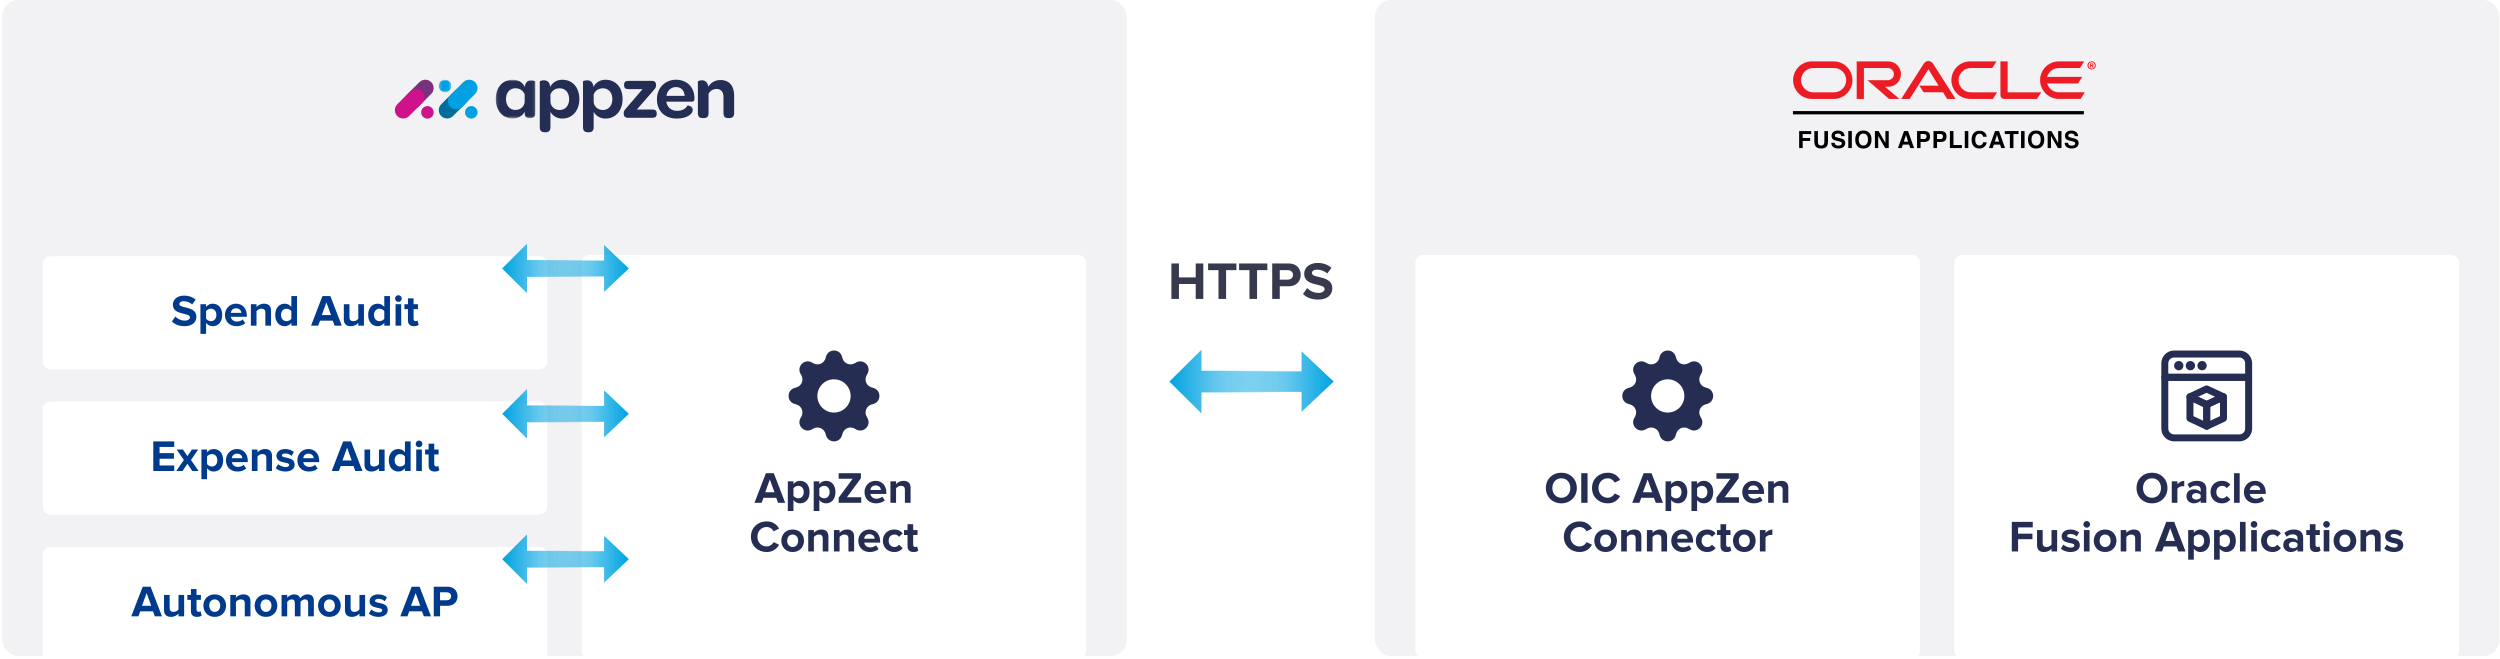 <svg width="873" height="230" viewBox="0 0 873 230" fill="none" xmlns="http://www.w3.org/2000/svg">
<g clip-path="url(#clip0_306_21015)">
<rect x="0.801" width="392.647" height="229.103" rx="5.639" fill="#F2F2F4"/>
<path fill-rule="evenodd" clip-rule="evenodd" d="M162.711 35.999L159.87 38.84L158.189 40.524C158.178 40.536 158.166 40.548 158.154 40.556C157.013 41.661 155.194 41.649 154.069 40.524C153.498 39.958 153.217 39.209 153.217 38.464C153.217 37.719 153.498 36.97 154.069 36.403L155.749 34.723L158.594 31.878C159.731 30.741 161.573 30.741 162.711 31.878C163.852 33.015 163.852 34.862 162.711 35.999" fill="#006D9B"/>
<path fill-rule="evenodd" clip-rule="evenodd" d="M198.745 34.611C198.745 32.338 197.397 30.831 195.467 30.831C193.882 30.831 192.772 31.65 192.217 32.946V35.377C192.217 37.174 193.67 38.416 195.414 38.416C197.423 38.416 198.745 36.884 198.745 34.611M202.313 34.584C202.313 38.602 199.882 41.404 196.34 41.404C194.358 41.404 192.904 40.346 192.217 39.051V44.39C192.217 45.738 191.53 46.187 190.578 46.187H190.182C189.177 46.187 188.49 45.764 188.49 44.39V28.46C188.49 28.328 189.151 28.037 189.917 28.037C190.763 28.037 191.741 28.399 192.058 29.801C192.085 29.906 192.111 30.17 192.137 30.381C192.904 28.822 194.411 27.845 196.366 27.845C199.855 27.845 202.313 30.461 202.313 34.584" fill="#242E54"/>
<mask id="mask0_306_21015" style="mask-type:alpha" maskUnits="userSpaceOnUse" x="173" y="27" width="14" height="15">
<path fill-rule="evenodd" clip-rule="evenodd" d="M173.118 27.831H186.941V41.39H173.118V27.831Z" fill="white"/>
</mask>
<g mask="url(#mask0_306_21015)">
<path fill-rule="evenodd" clip-rule="evenodd" d="M180.017 38.403C181.761 38.403 183.215 37.161 183.215 35.363V32.932C182.66 31.636 181.55 30.817 179.964 30.817C178.034 30.817 176.686 32.324 176.686 34.597C176.686 36.87 178.008 38.403 180.017 38.403M179.065 27.83C181.021 27.83 182.528 28.808 183.294 30.368C183.321 30.156 183.347 29.892 183.373 29.787C183.69 28.385 184.668 28.023 185.514 28.023C186.28 28.023 186.941 28.314 186.941 28.447V39.451C186.941 40.825 186.254 41.248 185.25 41.248H184.853C183.902 41.248 183.214 40.798 183.214 39.451V39.037C182.528 40.332 181.073 41.389 179.092 41.389C175.55 41.389 173.118 38.588 173.118 34.57C173.118 30.447 175.576 27.83 179.065 27.83" fill="#242E54"/>
</g>
<path fill-rule="evenodd" clip-rule="evenodd" d="M213.837 34.611C213.837 32.338 212.489 30.831 210.56 30.831C208.974 30.831 207.864 31.65 207.309 32.946V35.377C207.309 37.174 208.763 38.416 210.507 38.416C212.515 38.416 213.837 36.884 213.837 34.611M217.405 34.584C217.405 38.602 214.974 41.404 211.432 41.404C209.45 41.404 207.995 40.346 207.309 39.051V44.39C207.309 45.738 206.621 46.187 205.67 46.187H205.274C204.269 46.187 203.582 45.764 203.582 44.39V28.46C203.582 28.328 204.243 28.037 205.009 28.037C205.855 28.037 206.833 28.399 207.15 29.801C207.176 29.906 207.203 30.17 207.229 30.381C207.995 28.822 209.502 27.845 211.458 27.845C214.947 27.845 217.405 30.461 217.405 34.584" fill="#242E54"/>
<path fill-rule="evenodd" clip-rule="evenodd" d="M217.808 39.601C217.808 38.755 218.046 38.49 218.627 37.83L224.389 31.117H219.394C218.389 31.117 217.913 30.694 217.913 29.768V29.583C217.913 28.711 218.389 28.235 219.394 28.235H227.667C228.697 28.235 229.094 28.87 229.094 29.531V29.716C229.094 30.509 228.882 30.8 228.3 31.46L222.38 38.253H227.851C228.856 38.253 229.332 38.676 229.332 39.601V39.759C229.332 40.658 228.856 41.134 227.851 41.134H219.235C218.204 41.134 217.808 40.473 217.808 39.812V39.601Z" fill="#242E54"/>
<path fill-rule="evenodd" clip-rule="evenodd" d="M236.058 30.404C234.288 30.404 232.966 31.673 232.728 33.47H239.072C238.966 31.594 237.83 30.404 236.058 30.404M236.085 27.84C239.917 27.84 242.507 30.51 242.507 34.289V34.527C242.481 35.162 242.296 35.505 241.609 35.505H232.675L232.755 35.928C233.151 37.62 234.552 38.703 236.455 38.703C238.384 38.703 239.494 37.858 240.076 36.827C240.102 36.774 241.9 36.932 241.9 38.413C241.9 39.126 241.397 39.866 240.472 40.421C239.521 41.003 238.146 41.4 236.349 41.4C232.147 41.4 229.397 38.783 229.397 34.686C229.397 30.747 232.199 27.84 236.085 27.84" fill="#242E54"/>
<path fill-rule="evenodd" clip-rule="evenodd" d="M256.363 33.257V39.468C256.363 40.817 255.65 41.239 254.698 41.239H254.302C253.324 41.239 252.636 40.843 252.636 39.468V33.839C252.636 32.121 251.764 31.063 250.257 31.063C248.963 31.063 247.958 31.751 247.43 32.755V39.468C247.43 40.817 246.743 41.239 245.791 41.239H245.395C244.39 41.239 243.703 40.843 243.703 39.468V28.46C243.703 28.328 244.364 28.037 245.104 28.037C246.108 28.037 247.112 28.605 247.324 30.27C248.249 28.896 249.597 27.945 251.58 27.945C254.936 27.945 256.363 30.323 256.363 33.257" fill="#242E54"/>
<path fill-rule="evenodd" clip-rule="evenodd" d="M151.446 39.241C151.446 40.45 150.466 41.431 149.256 41.431C148.047 41.431 147.066 40.45 147.066 39.241C147.066 38.031 148.047 37.05 149.256 37.05C150.466 37.05 151.446 38.031 151.446 39.241" fill="#CE128C"/>
<path fill-rule="evenodd" clip-rule="evenodd" d="M166.758 39.225C166.758 40.435 165.777 41.416 164.568 41.416C163.358 41.416 162.378 40.435 162.378 39.225C162.378 38.016 163.358 37.035 164.568 37.035C165.777 37.035 166.758 38.016 166.758 39.225" fill="#00A0E3"/>
<mask id="mask1_306_21015" style="mask-type:alpha" maskUnits="userSpaceOnUse" x="153" y="27" width="5" height="6">
<path fill-rule="evenodd" clip-rule="evenodd" d="M153.22 27.831H157.6V32.211H153.22V27.831Z" fill="white"/>
</mask>
<g mask="url(#mask1_306_21015)">
<path fill-rule="evenodd" clip-rule="evenodd" d="M157.6 30.021C157.6 31.23 156.619 32.211 155.41 32.211C154.2 32.211 153.22 31.23 153.22 30.021C153.22 28.811 154.2 27.831 155.41 27.831C156.619 27.831 157.6 28.811 157.6 30.021" fill="#00A0E3"/>
</g>
<path fill-rule="evenodd" clip-rule="evenodd" d="M165.903 32.808L163.062 35.649L161.382 37.333C161.37 37.345 161.358 37.356 161.346 37.365C160.205 38.47 158.386 38.458 157.261 37.333C156.69 36.766 156.409 36.017 156.409 35.272C156.409 34.527 156.69 33.778 157.261 33.212L158.941 31.532L161.786 28.687C162.923 27.549 164.766 27.549 165.903 28.687C167.044 29.824 167.044 31.67 165.903 32.808" fill="#00A0E3"/>
<path fill-rule="evenodd" clip-rule="evenodd" d="M150.573 32.808L147.732 35.649L146.052 37.333C146.04 37.345 146.028 37.356 146.016 37.365C144.875 38.47 143.056 38.458 141.931 37.333C141.36 36.766 141.079 36.017 141.079 35.272C141.079 34.527 141.36 33.778 141.931 33.212L143.611 31.532L146.456 28.687C147.593 27.549 149.436 27.549 150.573 28.687C151.714 29.824 151.714 31.67 150.573 32.808" fill="#78317E"/>
<path fill-rule="evenodd" clip-rule="evenodd" d="M147.378 36.002L144.537 38.843L142.856 40.527C142.845 40.539 142.833 40.551 142.821 40.559C141.68 41.664 139.861 41.653 138.736 40.527C138.165 39.961 137.884 39.212 137.884 38.467C137.884 37.721 138.165 36.973 138.736 36.406L140.416 34.726L143.261 31.881C144.398 30.744 146.24 30.744 147.378 31.881C148.519 33.018 148.519 34.865 147.378 36.002" fill="#CE128C"/>
<g filter="url(#filter0_ddd_306_21015)">
<path d="M14.899 76.838C14.899 75.28 16.162 74.018 17.719 74.018H188.312C189.87 74.018 191.132 75.28 191.132 76.838V110.674C191.132 112.232 189.87 113.494 188.312 113.494H17.719C16.162 113.494 14.899 112.232 14.899 110.674V76.838Z" fill="white"/>
<path d="M64.431 98.442C67.207 98.442 68.572 97.015 68.572 95.123C68.572 91.261 62.632 92.363 62.632 90.734C62.632 90.114 63.16 89.711 64.09 89.711C65.145 89.711 66.261 90.067 67.099 90.843L68.324 89.199C67.3 88.253 65.936 87.757 64.292 87.757C61.857 87.757 60.368 89.183 60.368 90.905C60.368 94.797 66.323 93.541 66.323 95.34C66.323 95.945 65.749 96.488 64.524 96.488C63.097 96.488 61.965 95.837 61.236 95.077L60.027 96.798C61.004 97.775 62.431 98.442 64.431 98.442ZM74.273 98.442C76.196 98.442 77.592 97 77.592 94.503C77.592 92.006 76.196 90.579 74.273 90.579C73.358 90.579 72.536 90.982 71.962 91.711V90.765H69.993V101.109H71.962V97.294C72.583 98.07 73.389 98.442 74.273 98.442ZM73.653 96.689C73.017 96.689 72.288 96.302 71.962 95.821V93.185C72.303 92.688 73.017 92.332 73.653 92.332C74.785 92.332 75.56 93.216 75.56 94.503C75.56 95.805 74.785 96.689 73.653 96.689ZM82.555 98.442C83.718 98.442 84.897 98.085 85.641 97.403L84.757 96.1C84.276 96.565 83.408 96.829 82.772 96.829C81.5 96.829 80.756 96.069 80.616 95.154H86.184V94.689C86.184 92.254 84.679 90.579 82.431 90.579C80.166 90.579 78.553 92.332 78.553 94.503C78.553 96.907 80.275 98.442 82.555 98.442ZM84.292 93.789H80.601C80.678 93.045 81.206 92.192 82.431 92.192C83.733 92.192 84.23 93.076 84.292 93.789ZM94.647 98.256V92.968C94.647 91.51 93.856 90.579 92.197 90.579C90.987 90.579 90.057 91.168 89.576 91.727V90.765H87.606V98.256H89.576V93.2C89.917 92.766 90.506 92.332 91.282 92.332C92.119 92.332 92.662 92.688 92.662 93.727V98.256H94.647ZM103.721 98.256V87.912H101.736V91.727C101.147 90.951 100.309 90.579 99.425 90.579C97.518 90.579 96.107 92.068 96.107 94.503C96.107 97.015 97.549 98.442 99.425 98.442C100.34 98.442 101.147 98.039 101.736 97.294V98.256H103.721ZM100.046 96.689C98.914 96.689 98.138 95.805 98.138 94.503C98.138 93.216 98.914 92.332 100.046 92.332C100.697 92.332 101.41 92.688 101.736 93.185V95.837C101.41 96.333 100.697 96.689 100.046 96.689ZM119.35 98.256L115.365 87.912H112.604L108.618 98.256H111.115L111.767 96.503H116.202L116.853 98.256H119.35ZM115.597 94.565H112.371L113.984 90.114L115.597 94.565ZM127.087 98.256V90.765H125.118V95.837C124.777 96.271 124.172 96.689 123.412 96.689C122.574 96.689 122.032 96.348 122.032 95.309V90.765H120.062V96.085C120.062 97.543 120.838 98.442 122.481 98.442C123.707 98.442 124.606 97.868 125.118 97.31V98.256H127.087ZM136.177 98.256V87.912H134.192V91.727C133.603 90.951 132.765 90.579 131.881 90.579C129.974 90.579 128.562 92.068 128.562 94.503C128.562 97.015 130.005 98.442 131.881 98.442C132.796 98.442 133.603 98.039 134.192 97.294V98.256H136.177ZM132.501 96.689C131.369 96.689 130.594 95.805 130.594 94.503C130.594 93.216 131.369 92.332 132.501 92.332C133.153 92.332 133.866 92.688 134.192 93.185V95.837C133.866 96.333 133.153 96.689 132.501 96.689ZM139.107 89.959C139.758 89.959 140.286 89.431 140.286 88.78C140.286 88.129 139.758 87.617 139.107 87.617C138.471 87.617 137.944 88.129 137.944 88.78C137.944 89.431 138.471 89.959 139.107 89.959ZM140.1 98.256V90.765H138.13V98.256H140.1ZM144.565 98.442C145.387 98.442 145.914 98.225 146.209 97.961L145.79 96.457C145.682 96.581 145.402 96.689 145.108 96.689C144.674 96.689 144.425 96.333 144.425 95.852V92.487H145.945V90.765H144.425V88.718H142.456V90.765H141.215V92.487H142.456V96.379C142.456 97.729 143.185 98.442 144.565 98.442Z" fill="#003A8C"/>
</g>
<g filter="url(#filter1_ddd_306_21015)">
<path d="M14.899 127.593C14.899 126.035 16.162 124.773 17.719 124.773H188.312C189.87 124.773 191.132 126.035 191.132 127.593V161.429C191.132 162.987 189.87 164.249 188.312 164.249H17.719C16.162 164.249 14.899 162.987 14.899 161.429V127.593Z" fill="white"/>
<path d="M60.844 149.011V147.072H55.726V144.715H60.735V142.777H55.726V140.605H60.844V138.667H53.524V149.011H60.844ZM69.358 149.011L66.69 145.165L69.187 141.52H66.985L65.45 143.816L63.899 141.52H61.697L64.209 145.165L61.542 149.011H63.728L65.45 146.483L67.156 149.011H69.358ZM74.614 149.197C76.537 149.197 77.933 147.755 77.933 145.258C77.933 142.761 76.537 141.334 74.614 141.334C73.699 141.334 72.877 141.738 72.303 142.466V141.52H70.334V151.865H72.303V148.049C72.923 148.825 73.73 149.197 74.614 149.197ZM73.993 147.445C73.358 147.445 72.629 147.057 72.303 146.576V143.94C72.644 143.443 73.358 143.087 73.993 143.087C75.126 143.087 75.901 143.971 75.901 145.258C75.901 146.561 75.126 147.445 73.993 147.445ZM82.895 149.197C84.059 149.197 85.237 148.84 85.982 148.158L85.098 146.855C84.617 147.321 83.748 147.584 83.113 147.584C81.841 147.584 81.097 146.824 80.957 145.909H86.524V145.444C86.524 143.009 85.02 141.334 82.771 141.334C80.507 141.334 78.894 143.087 78.894 145.258C78.894 147.662 80.616 149.197 82.895 149.197ZM84.632 144.545H80.941C81.019 143.8 81.546 142.947 82.771 142.947C84.074 142.947 84.57 143.831 84.632 144.545ZM94.988 149.011V143.723C94.988 142.265 94.197 141.334 92.538 141.334C91.328 141.334 90.397 141.924 89.917 142.482V141.52H87.947V149.011H89.917V143.955C90.258 143.521 90.847 143.087 91.623 143.087C92.46 143.087 93.003 143.443 93.003 144.483V149.011H94.988ZM99.627 149.197C101.705 149.197 102.883 148.189 102.883 146.809C102.883 143.785 98.432 144.715 98.432 143.614C98.432 143.195 98.898 142.885 99.611 142.885C100.526 142.885 101.379 143.288 101.829 143.754L102.62 142.358C101.875 141.769 100.867 141.334 99.611 141.334C97.626 141.334 96.54 142.435 96.54 143.692C96.54 146.638 100.976 145.63 100.976 146.855C100.976 147.321 100.573 147.646 99.72 147.646C98.789 147.646 97.688 147.134 97.13 146.607L96.277 148.034C97.068 148.763 98.324 149.197 99.627 149.197ZM107.839 149.197C109.002 149.197 110.181 148.84 110.925 148.158L110.041 146.855C109.561 147.321 108.692 147.584 108.056 147.584C106.785 147.584 106.04 146.824 105.901 145.909H111.468V145.444C111.468 143.009 109.964 141.334 107.715 141.334C105.451 141.334 103.838 143.087 103.838 145.258C103.838 147.662 105.56 149.197 107.839 149.197ZM109.576 144.545H105.885C105.963 143.8 106.49 142.947 107.715 142.947C109.018 142.947 109.514 143.831 109.576 144.545ZM126.567 149.011L122.581 138.667H119.821L115.835 149.011H118.332L118.983 147.259H123.419L124.07 149.011H126.567ZM122.814 145.32H119.588L121.201 140.869L122.814 145.32ZM134.304 149.011V141.52H132.334V146.592C131.993 147.026 131.388 147.445 130.629 147.445C129.791 147.445 129.248 147.103 129.248 146.064V141.52H127.279V146.84C127.279 148.298 128.054 149.197 129.698 149.197C130.923 149.197 131.823 148.623 132.334 148.065V149.011H134.304ZM143.394 149.011V138.667H141.408V142.482C140.819 141.706 139.982 141.334 139.098 141.334C137.19 141.334 135.779 142.823 135.779 145.258C135.779 147.77 137.221 149.197 139.098 149.197C140.013 149.197 140.819 148.794 141.408 148.049V149.011H143.394ZM139.718 147.445C138.586 147.445 137.811 146.561 137.811 145.258C137.811 143.971 138.586 143.087 139.718 143.087C140.369 143.087 141.083 143.443 141.408 143.94V146.592C141.083 147.088 140.369 147.445 139.718 147.445ZM146.324 140.714C146.975 140.714 147.502 140.187 147.502 139.535C147.502 138.884 146.975 138.372 146.324 138.372C145.688 138.372 145.161 138.884 145.161 139.535C145.161 140.187 145.688 140.714 146.324 140.714ZM147.316 149.011V141.52H145.347V149.011H147.316ZM151.782 149.197C152.604 149.197 153.131 148.98 153.426 148.716L153.007 147.212C152.898 147.336 152.619 147.445 152.324 147.445C151.89 147.445 151.642 147.088 151.642 146.607V143.242H153.162V141.52H151.642V139.473H149.672V141.52H148.432V143.242H149.672V147.134C149.672 148.484 150.401 149.197 151.782 149.197Z" fill="#003A8C"/>
</g>
<g filter="url(#filter2_ddd_306_21015)">
<path d="M14.899 178.348C14.899 176.79 16.162 175.528 17.719 175.528H188.312C189.87 175.528 191.132 176.79 191.132 178.348V212.184C191.132 213.742 189.87 215.004 188.312 215.004H17.719C16.162 215.004 14.899 213.742 14.899 212.184V178.348Z" fill="white"/>
<path d="M56.567 199.766L52.581 189.422H49.821L45.835 199.766H48.332L48.983 198.013H53.418L54.07 199.766H56.567ZM52.814 196.075H49.588L51.201 191.624L52.814 196.075ZM64.304 199.766V192.275H62.334V197.347C61.993 197.781 61.388 198.2 60.628 198.2C59.791 198.2 59.248 197.858 59.248 196.819V192.275H57.279V197.595C57.279 199.052 58.054 199.952 59.698 199.952C60.923 199.952 61.822 199.378 62.334 198.82V199.766H64.304ZM68.772 199.952C69.594 199.952 70.121 199.735 70.416 199.471L69.997 197.967C69.888 198.091 69.609 198.2 69.315 198.2C68.88 198.2 68.632 197.843 68.632 197.362V193.997H70.152V192.275H68.632V190.228H66.663V192.275H65.422V193.997H66.663V197.889C66.663 199.239 67.392 199.952 68.772 199.952ZM74.974 199.952C77.455 199.952 78.944 198.137 78.944 196.013C78.944 193.888 77.455 192.089 74.974 192.089C72.508 192.089 71.019 193.888 71.019 196.013C71.019 198.137 72.508 199.952 74.974 199.952ZM74.974 198.2C73.748 198.2 73.066 197.191 73.066 196.013C73.066 194.85 73.748 193.842 74.974 193.842C76.214 193.842 76.897 194.85 76.897 196.013C76.897 197.191 76.214 198.2 74.974 198.2ZM87.461 199.766V194.477C87.461 193.02 86.67 192.089 85.01 192.089C83.801 192.089 82.87 192.678 82.39 193.237V192.275H80.42V199.766H82.39V194.71C82.731 194.276 83.32 193.842 84.096 193.842C84.933 193.842 85.476 194.198 85.476 195.237V199.766H87.461ZM92.875 199.952C95.356 199.952 96.845 198.137 96.845 196.013C96.845 193.888 95.356 192.089 92.875 192.089C90.409 192.089 88.92 193.888 88.92 196.013C88.92 198.137 90.409 199.952 92.875 199.952ZM92.875 198.2C91.65 198.2 90.967 197.191 90.967 196.013C90.967 194.85 91.65 193.842 92.875 193.842C94.116 193.842 94.798 194.85 94.798 196.013C94.798 197.191 94.116 198.2 92.875 198.2ZM109.596 199.766V194.353C109.596 192.818 108.774 192.089 107.394 192.089C106.246 192.089 105.254 192.772 104.819 193.438C104.556 192.601 103.842 192.089 102.741 192.089C101.594 192.089 100.617 192.803 100.291 193.237V192.275H98.321V199.766H100.291V194.71C100.586 194.307 101.159 193.842 101.842 193.842C102.648 193.842 102.958 194.338 102.958 195.036V199.766H104.944V194.71C105.223 194.307 105.797 193.842 106.494 193.842C107.301 193.842 107.611 194.338 107.611 195.036V199.766H109.596ZM115.017 199.952C117.498 199.952 118.987 198.137 118.987 196.013C118.987 193.888 117.498 192.089 115.017 192.089C112.551 192.089 111.062 193.888 111.062 196.013C111.062 198.137 112.551 199.952 115.017 199.952ZM115.017 198.2C113.792 198.2 113.109 197.191 113.109 196.013C113.109 194.85 113.792 193.842 115.017 193.842C116.258 193.842 116.94 194.85 116.94 196.013C116.94 197.191 116.258 198.2 115.017 198.2ZM127.489 199.766V192.275H125.519V197.347C125.178 197.781 124.573 198.2 123.813 198.2C122.976 198.2 122.433 197.858 122.433 196.819V192.275H120.463V197.595C120.463 199.052 121.239 199.952 122.883 199.952C124.108 199.952 125.007 199.378 125.519 198.82V199.766H127.489ZM132.143 199.952C134.221 199.952 135.4 198.944 135.4 197.564C135.4 194.54 130.949 195.47 130.949 194.369C130.949 193.95 131.414 193.64 132.127 193.64C133.042 193.64 133.895 194.043 134.345 194.508L135.136 193.113C134.392 192.523 133.384 192.089 132.127 192.089C130.142 192.089 129.057 193.19 129.057 194.446C129.057 197.393 133.492 196.385 133.492 197.61C133.492 198.075 133.089 198.401 132.236 198.401C131.305 198.401 130.204 197.889 129.646 197.362L128.793 198.789C129.584 199.518 130.84 199.952 132.143 199.952ZM150.511 199.766L146.525 189.422H143.765L139.779 199.766H142.276L142.927 198.013H147.363L148.014 199.766H150.511ZM146.758 196.075H143.532L145.145 191.624L146.758 196.075ZM153.669 199.766V196.075H156.305C158.538 196.075 159.779 194.555 159.779 192.756C159.779 190.942 158.554 189.422 156.305 189.422H151.466V199.766H153.669ZM155.995 194.136H153.669V191.36H155.995C156.863 191.36 157.53 191.888 157.53 192.756C157.53 193.609 156.863 194.136 155.995 194.136Z" fill="#003A8C"/>
</g>
<g filter="url(#filter3_ddd_306_21015)">
<rect x="203.116" y="74.018" width="176.233" height="140.986" rx="2.731" fill="white"/>
<path d="M294.019 109.502C293.2 106.726 289.266 106.726 288.447 109.502L288.249 110.176C288.127 110.592 287.913 110.975 287.623 111.297C287.334 111.619 286.976 111.872 286.576 112.038C286.175 112.204 285.743 112.278 285.311 112.255C284.878 112.232 284.456 112.112 284.076 111.905L283.461 111.568C280.917 110.184 278.136 112.966 279.522 115.508L279.857 116.124C280.741 117.75 279.902 119.774 278.128 120.298L277.454 120.496C274.678 121.315 274.678 125.248 277.454 126.067L278.128 126.265C278.543 126.388 278.926 126.601 279.249 126.891C279.571 127.181 279.824 127.539 279.99 127.939C280.156 128.339 280.23 128.771 280.207 129.204C280.184 129.636 280.064 130.058 279.857 130.439L279.52 131.053C278.136 133.597 280.917 136.379 283.459 134.993L284.076 134.658C284.456 134.45 284.878 134.331 285.311 134.308C285.743 134.285 286.175 134.359 286.576 134.525C286.976 134.69 287.334 134.944 287.623 135.266C287.913 135.588 288.127 135.971 288.249 136.386L288.447 137.061C289.266 139.836 293.2 139.836 294.019 137.061L294.217 136.386C294.339 135.971 294.553 135.588 294.843 135.266C295.132 134.944 295.49 134.69 295.89 134.525C296.291 134.359 296.723 134.285 297.155 134.308C297.588 134.331 298.01 134.45 298.39 134.658L299.005 134.995C301.549 136.379 304.33 133.597 302.944 131.055L302.609 130.439C302.402 130.058 302.282 129.636 302.259 129.204C302.236 128.771 302.311 128.339 302.476 127.939C302.642 127.539 302.895 127.181 303.218 126.891C303.54 126.601 303.923 126.388 304.338 126.265L305.012 126.067C307.788 125.248 307.788 121.315 305.012 120.496L304.338 120.298C303.923 120.175 303.54 119.961 303.218 119.672C302.895 119.382 302.642 119.024 302.476 118.624C302.311 118.224 302.236 117.792 302.259 117.359C302.282 116.926 302.402 116.504 302.609 116.124L302.946 115.509C304.33 112.966 301.549 110.184 299.007 111.57L298.39 111.905C298.01 112.112 297.588 112.232 297.155 112.255C296.723 112.278 296.291 112.204 295.89 112.038C295.49 111.872 295.132 111.619 294.843 111.297C294.553 110.975 294.339 110.592 294.217 110.176L294.019 109.502V109.502ZM291.233 129.09C289.692 129.09 288.215 128.478 287.125 127.389C286.036 126.3 285.424 124.822 285.424 123.281C285.424 121.741 286.036 120.263 287.125 119.174C288.215 118.084 289.692 117.472 291.233 117.472C292.773 117.472 294.25 118.084 295.339 119.173C296.428 120.262 297.04 121.739 297.04 123.279C297.04 124.82 296.428 126.297 295.339 127.386C294.25 128.475 292.773 129.086 291.233 129.086V129.09Z" fill="#252D53"/>
<path d="M274.194 160.602L270.209 150.257H267.448L263.463 160.602H265.959L266.611 158.849H271.046L271.698 160.602H274.194ZM270.441 156.911H267.216L268.829 152.46L270.441 156.911ZM279.384 160.788C281.307 160.788 282.702 159.345 282.702 156.849C282.702 154.352 281.307 152.925 279.384 152.925C278.469 152.925 277.647 153.328 277.073 154.057V153.111H275.103V163.455H277.073V159.64C277.693 160.415 278.5 160.788 279.384 160.788ZM278.763 159.035C278.127 159.035 277.398 158.647 277.073 158.167V155.53C277.414 155.034 278.127 154.677 278.763 154.677C279.895 154.677 280.671 155.561 280.671 156.849C280.671 158.151 279.895 159.035 278.763 159.035ZM288.425 160.788C290.348 160.788 291.744 159.345 291.744 156.849C291.744 154.352 290.348 152.925 288.425 152.925C287.51 152.925 286.688 153.328 286.114 154.057V153.111H284.145V163.455H286.114V159.64C286.735 160.415 287.541 160.788 288.425 160.788ZM287.805 159.035C287.169 159.035 286.44 158.647 286.114 158.167V155.53C286.456 155.034 287.169 154.677 287.805 154.677C288.937 154.677 289.712 155.561 289.712 156.849C289.712 158.151 288.937 159.035 287.805 159.035ZM300.739 160.602V158.663H295.745L300.63 152.025V150.257H292.861V152.196H297.746L292.861 158.818V160.602H300.739ZM305.885 160.788C307.048 160.788 308.226 160.431 308.971 159.749L308.087 158.446C307.606 158.911 306.738 159.175 306.102 159.175C304.83 159.175 304.086 158.415 303.946 157.5H309.514V157.035C309.514 154.6 308.009 152.925 305.761 152.925C303.496 152.925 301.883 154.677 301.883 156.849C301.883 159.252 303.605 160.788 305.885 160.788ZM307.622 156.135H303.931C304.008 155.391 304.535 154.538 305.761 154.538C307.063 154.538 307.56 155.422 307.622 156.135ZM317.977 160.602V155.313C317.977 153.855 317.186 152.925 315.527 152.925C314.317 152.925 313.387 153.514 312.906 154.072V153.111H310.936V160.602H312.906V155.546C313.247 155.112 313.836 154.677 314.612 154.677C315.449 154.677 315.992 155.034 315.992 156.073V160.602H317.977ZM267.74 177.788C270.005 177.788 271.323 176.531 272.052 175.244L270.16 174.329C269.725 175.167 268.795 175.834 267.74 175.834C265.848 175.834 264.484 174.391 264.484 172.437C264.484 170.483 265.848 169.041 267.74 169.041C268.795 169.041 269.725 169.708 270.16 170.545L272.052 169.615C271.323 168.312 270.005 167.087 267.74 167.087C264.623 167.087 262.219 169.242 262.219 172.437C262.219 175.616 264.623 177.788 267.74 177.788ZM276.79 177.788C279.271 177.788 280.76 175.973 280.76 173.849C280.76 171.724 279.271 169.925 276.79 169.925C274.324 169.925 272.835 171.724 272.835 173.849C272.835 175.973 274.324 177.788 276.79 177.788ZM276.79 176.035C275.565 176.035 274.882 175.027 274.882 173.849C274.882 172.685 275.565 171.677 276.79 171.677C278.031 171.677 278.713 172.685 278.713 173.849C278.713 175.027 278.031 176.035 276.79 176.035ZM289.277 177.602V172.313C289.277 170.855 288.486 169.925 286.827 169.925C285.617 169.925 284.687 170.514 284.206 171.072V170.111H282.236V177.602H284.206V172.546C284.547 172.112 285.137 171.677 285.912 171.677C286.749 171.677 287.292 172.034 287.292 173.073V177.602H289.277ZM298.258 177.602V172.313C298.258 170.855 297.467 169.925 295.808 169.925C294.598 169.925 293.668 170.514 293.187 171.072V170.111H291.217V177.602H293.187V172.546C293.528 172.112 294.118 171.677 294.893 171.677C295.73 171.677 296.273 172.034 296.273 173.073V177.602H298.258ZM303.719 177.788C304.882 177.788 306.061 177.431 306.805 176.749L305.921 175.446C305.44 175.911 304.572 176.175 303.936 176.175C302.664 176.175 301.92 175.415 301.78 174.5H307.348V174.035C307.348 171.6 305.844 169.925 303.595 169.925C301.331 169.925 299.718 171.677 299.718 173.849C299.718 176.252 301.439 177.788 303.719 177.788ZM305.456 173.135H301.765C301.842 172.391 302.37 171.538 303.595 171.538C304.898 171.538 305.394 172.422 305.456 173.135ZM312.26 177.788C313.795 177.788 314.726 177.105 315.222 176.423L313.935 175.213C313.578 175.725 313.035 176.035 312.353 176.035C311.159 176.035 310.321 175.151 310.321 173.849C310.321 172.546 311.159 171.677 312.353 171.677C313.035 171.677 313.578 171.956 313.935 172.484L315.222 171.274C314.726 170.592 313.795 169.925 312.26 169.925C309.965 169.925 308.29 171.553 308.29 173.849C308.29 176.159 309.965 177.788 312.26 177.788ZM319.022 177.788C319.844 177.788 320.371 177.571 320.666 177.307L320.247 175.803C320.139 175.927 319.859 176.035 319.565 176.035C319.131 176.035 318.882 175.679 318.882 175.198V171.832H320.402V170.111H318.882V168.064H316.913V170.111H315.672V171.832H316.913V175.725C316.913 177.074 317.642 177.788 319.022 177.788Z" fill="#252D53"/>
</g>
<path d="M175.359 93.756L184.013 102.409V96.691H207.093V90.821H184.013V85.103L175.359 93.756Z" fill="url(#paint0_linear_306_21015)"/>
<path d="M219.594 93.756L210.941 101.962V96.539H187.86V90.972H210.941V85.549L219.594 93.756Z" fill="url(#paint1_linear_306_21015)"/>
<path d="M175.359 144.512L184.013 153.164V147.446H207.093V141.576H184.013V135.858L175.359 144.512Z" fill="url(#paint2_linear_306_21015)"/>
<path d="M219.594 144.512L210.941 152.718V147.295H187.86V141.728H210.941V136.304L219.594 144.512Z" fill="url(#paint3_linear_306_21015)"/>
<path d="M175.359 195.266L184.013 203.919V198.201H207.093V192.331H184.013V186.613L175.359 195.266Z" fill="url(#paint4_linear_306_21015)"/>
<path d="M219.594 195.266L210.941 203.473V198.05H187.86V192.482H210.941V187.059L219.594 195.266Z" fill="url(#paint5_linear_306_21015)"/>
<path d="M420.195 104.395V92.007H417.539V96.873H411.689V92.007H409.052V104.395H411.689V99.176H417.539V104.395H420.195ZM428.153 104.395V94.329H431.756V92.007H421.875V94.329H425.497V104.395H428.153ZM438.963 104.395V94.329H442.566V92.007H432.685V94.329H436.307V104.395H438.963ZM446.894 104.395V99.975H450.052C452.726 99.975 454.212 98.155 454.212 96C454.212 93.827 452.745 92.007 450.052 92.007H444.257V104.395H446.894ZM449.68 97.653H446.894V94.329H449.68C450.72 94.329 451.519 94.96 451.519 96C451.519 97.022 450.72 97.653 449.68 97.653ZM460.285 104.618C463.61 104.618 465.244 102.909 465.244 100.644C465.244 96.019 458.131 97.338 458.131 95.387C458.131 94.644 458.762 94.162 459.877 94.162C461.14 94.162 462.477 94.589 463.48 95.517L464.947 93.549C463.721 92.416 462.087 91.821 460.118 91.821C457.202 91.821 455.419 93.53 455.419 95.592C455.419 100.253 462.551 98.749 462.551 100.904C462.551 101.628 461.864 102.278 460.397 102.278C458.688 102.278 457.332 101.498 456.459 100.588L455.011 102.649C456.181 103.819 457.89 104.618 460.285 104.618Z" fill="#363A4C"/>
<path d="M408.349 133.249L419.571 144.406V137.033H449.503V129.464H419.571V122.09L408.349 133.249Z" fill="url(#paint6_linear_306_21015)"/>
<path d="M465.715 133.249L454.493 143.83V136.838H424.561V129.659H454.493V122.666L465.715 133.249Z" fill="url(#paint7_linear_306_21015)"/>
<rect x="480.154" width="392.647" height="229.103" rx="5.639" fill="#F2F2F4"/>
<g clip-path="url(#clip1_306_21015)">
<path d="M628.263 45.773H632.474V46.816H629.496V48.183H632.103V49.214H629.496V51.705H628.263V45.773Z" fill="black"/>
<path d="M633.556 45.765H634.817V49.416C634.817 49.824 634.866 50.123 634.962 50.31C635.113 50.644 635.441 50.81 635.946 50.81C636.448 50.81 636.775 50.644 636.925 50.31C637.022 50.123 637.07 49.824 637.07 49.416V45.765H638.332V49.416C638.332 50.047 638.234 50.539 638.037 50.891C637.672 51.536 636.975 51.858 635.946 51.858C634.917 51.858 634.218 51.536 633.85 50.891C633.654 50.539 633.556 50.047 633.556 49.416V45.765Z" fill="black"/>
<path d="M640.667 49.871C640.704 50.143 640.778 50.346 640.888 50.48C641.09 50.724 641.435 50.846 641.924 50.846C642.217 50.846 642.455 50.814 642.637 50.75C642.984 50.626 643.157 50.397 643.157 50.061C643.157 49.864 643.071 49.713 642.899 49.605C642.727 49.501 642.457 49.408 642.089 49.327L641.461 49.186C640.843 49.046 640.416 48.895 640.179 48.731C639.779 48.457 639.579 48.028 639.579 47.445C639.579 46.913 639.772 46.471 640.159 46.119C640.546 45.767 641.114 45.591 641.864 45.591C642.49 45.591 643.023 45.758 643.464 46.091C643.907 46.422 644.139 46.902 644.161 47.534H642.968C642.946 47.176 642.791 46.923 642.5 46.772C642.307 46.673 642.067 46.623 641.779 46.623C641.459 46.623 641.204 46.688 641.013 46.816C640.823 46.945 640.727 47.125 640.727 47.356C640.727 47.569 640.821 47.727 641.009 47.832C641.13 47.902 641.388 47.984 641.783 48.078L642.807 48.324C643.255 48.431 643.594 48.575 643.822 48.755C644.177 49.034 644.354 49.439 644.354 49.968C644.354 50.511 644.146 50.962 643.73 51.322C643.316 51.679 642.73 51.858 641.973 51.858C641.199 51.858 640.59 51.682 640.147 51.33C639.704 50.975 639.482 50.489 639.482 49.871H640.667Z" fill="black"/>
<path d="M646.657 51.705H645.424V45.765H646.657V51.705Z" fill="black"/>
<path d="M650.693 50.818C651.185 50.818 651.574 50.637 651.862 50.274C652.152 49.911 652.297 49.396 652.297 48.727C652.297 48.06 652.152 47.546 651.862 47.183C651.574 46.818 651.185 46.635 650.693 46.635C650.201 46.635 649.809 46.816 649.516 47.179C649.223 47.542 649.077 48.058 649.077 48.727C649.077 49.396 649.223 49.911 649.516 50.274C649.809 50.637 650.201 50.818 650.693 50.818ZM653.538 48.727C653.538 49.793 653.239 50.61 652.64 51.177C652.191 51.639 651.542 51.87 650.693 51.87C649.844 51.87 649.195 51.639 648.747 51.177C648.145 50.61 647.844 49.793 647.844 48.727C647.844 47.639 648.145 46.822 648.747 46.276C649.195 45.814 649.844 45.583 650.693 45.583C651.542 45.583 652.191 45.814 652.64 46.276C653.239 46.822 653.538 47.639 653.538 48.727Z" fill="black"/>
<path d="M654.717 45.765H656.019L658.384 49.911V45.765H659.541V51.705H658.3L655.874 47.485V51.705H654.717V45.765Z" fill="black"/>
<path d="M664.812 49.46H666.319L665.577 47.123L664.812 49.46ZM664.888 45.765H666.291L668.394 51.705H667.048L666.666 50.484H664.477L664.066 51.705H662.768L664.888 45.765Z" fill="black"/>
<path d="M672.745 47.655C672.745 47.346 672.663 47.125 672.499 46.994C672.338 46.862 672.111 46.796 671.818 46.796H670.661V48.545H671.818C672.111 48.545 672.338 48.474 672.499 48.332C672.663 48.189 672.745 47.964 672.745 47.655ZM673.974 47.647C673.974 48.348 673.797 48.844 673.442 49.134C673.087 49.424 672.581 49.569 671.923 49.569H670.661V51.705H669.428V45.765H672.015C672.612 45.765 673.087 45.918 673.442 46.224C673.797 46.53 673.974 47.005 673.974 47.647Z" fill="black"/>
<path d="M678.497 47.655C678.497 47.346 678.415 47.125 678.252 46.994C678.09 46.862 677.863 46.796 677.57 46.796H676.414V48.545H677.57C677.863 48.545 678.09 48.474 678.252 48.332C678.415 48.189 678.497 47.964 678.497 47.655ZM679.727 47.647C679.727 48.348 679.549 48.844 679.195 49.134C678.84 49.424 678.333 49.569 677.675 49.569H676.414V51.705H675.181V45.765H677.768C678.364 45.765 678.84 45.918 679.195 46.224C679.549 46.53 679.727 47.005 679.727 47.647Z" fill="black"/>
<path d="M680.905 45.765H682.146V50.637H685.088V51.705H680.905V45.765Z" fill="black"/>
<path d="M687.335 51.705H686.102V45.765H687.335V51.705Z" fill="black"/>
<path d="M688.485 48.783C688.485 47.746 688.763 46.947 689.319 46.385C689.803 45.896 690.418 45.652 691.165 45.652C692.165 45.652 692.895 45.98 693.358 46.635C693.613 47.003 693.75 47.373 693.769 47.743H692.527C692.447 47.459 692.343 47.244 692.217 47.099C691.991 46.841 691.657 46.712 691.214 46.712C690.762 46.712 690.406 46.894 690.146 47.26C689.885 47.623 689.755 48.137 689.755 48.803C689.755 49.47 689.892 49.969 690.166 50.303C690.442 50.633 690.793 50.798 691.218 50.798C691.653 50.798 691.985 50.656 692.213 50.371C692.339 50.218 692.444 49.988 692.527 49.682H693.756C693.649 50.329 693.374 50.856 692.93 51.262C692.49 51.667 691.924 51.87 691.234 51.87C690.379 51.87 689.708 51.596 689.219 51.048C688.73 50.497 688.485 49.742 688.485 48.783Z" fill="black"/>
<path d="M696.579 49.46H698.087L697.345 47.123L696.579 49.46ZM696.656 45.765H698.058L700.162 51.705H698.816L698.433 50.484H696.245L695.834 51.705H694.536L696.656 45.765Z" fill="black"/>
<path d="M704.871 45.765V46.816H703.094V51.705H701.844V46.816H700.059V45.765H704.871Z" fill="black"/>
<path d="M706.984 51.705H705.751V45.765H706.984V51.705Z" fill="black"/>
<path d="M711.02 50.818C711.512 50.818 711.902 50.637 712.189 50.274C712.479 49.911 712.624 49.396 712.624 48.727C712.624 48.06 712.479 47.546 712.189 47.183C711.902 46.818 711.512 46.635 711.02 46.635C710.529 46.635 710.136 46.816 709.844 47.179C709.551 47.542 709.404 48.058 709.404 48.727C709.404 49.396 709.551 49.911 709.844 50.274C710.136 50.637 710.529 50.818 711.02 50.818ZM713.866 48.727C713.866 49.793 713.566 50.61 712.967 51.177C712.518 51.639 711.869 51.87 711.02 51.87C710.171 51.87 709.523 51.639 709.074 51.177C708.472 50.61 708.171 49.793 708.171 48.727C708.171 47.639 708.472 46.822 709.074 46.276C709.523 45.814 710.171 45.583 711.02 45.583C711.869 45.583 712.518 45.814 712.967 46.276C713.566 46.822 713.866 47.639 713.866 48.727Z" fill="black"/>
<path d="M715.044 45.765H716.346L718.712 49.911V45.765H719.868V51.705H718.627L716.201 47.485V51.705H715.044V45.765Z" fill="black"/>
<path d="M722.175 49.871C722.213 50.143 722.287 50.346 722.397 50.48C722.598 50.724 722.944 50.846 723.432 50.846C723.725 50.846 723.963 50.814 724.146 50.75C724.492 50.626 724.666 50.397 724.666 50.061C724.666 49.864 724.58 49.713 724.408 49.605C724.236 49.501 723.966 49.408 723.598 49.327L722.969 49.186C722.351 49.046 721.924 48.895 721.687 48.731C721.287 48.457 721.087 48.028 721.087 47.445C721.087 46.913 721.28 46.471 721.667 46.119C722.054 45.767 722.622 45.591 723.372 45.591C723.998 45.591 724.531 45.758 724.972 46.091C725.415 46.422 725.648 46.902 725.669 47.534H724.476C724.455 47.176 724.299 46.923 724.009 46.772C723.815 46.673 723.575 46.623 723.287 46.623C722.968 46.623 722.712 46.688 722.522 46.816C722.331 46.945 722.236 47.125 722.236 47.356C722.236 47.569 722.33 47.727 722.518 47.832C722.639 47.902 722.896 47.984 723.291 48.078L724.315 48.324C724.764 48.431 725.102 48.575 725.331 48.755C725.685 49.034 725.863 49.439 725.863 49.968C725.863 50.511 725.654 50.962 725.238 51.322C724.824 51.679 724.238 51.858 723.481 51.858C722.707 51.858 722.099 51.682 721.655 51.33C721.212 50.975 720.99 50.489 720.99 49.871H722.175Z" fill="black"/>
<path d="M670.229 29.918H676.948L673.399 24.187L666.874 34.538H663.907L671.843 22.119C672.016 21.872 672.245 21.669 672.513 21.528C672.78 21.387 673.078 21.313 673.38 21.311C673.682 21.308 673.98 21.379 674.25 21.516C674.519 21.652 674.752 21.852 674.929 22.097L682.886 34.538H679.919L678.522 32.224H671.724L670.242 29.918H670.229ZM701.072 32.224V21.436H698.55V33.286C698.55 33.451 698.583 33.614 698.647 33.766C698.712 33.917 698.806 34.054 698.925 34.168C699.044 34.29 699.187 34.387 699.344 34.453C699.502 34.519 699.671 34.553 699.842 34.552H711.304L712.799 32.237H701.059L701.072 32.224ZM659.379 30.297C660.554 30.297 661.681 29.831 662.512 29C663.343 28.169 663.81 27.042 663.81 25.867C663.81 24.692 663.343 23.565 662.512 22.734C661.681 21.903 660.554 21.436 659.379 21.436H648.358V34.538H650.875V23.755H659.225C659.787 23.755 660.327 23.978 660.724 24.376C661.122 24.774 661.346 25.313 661.346 25.875C661.346 26.438 661.122 26.977 660.724 27.375C660.327 27.773 659.787 27.996 659.225 27.996H652.123L659.644 34.538H663.299L658.246 30.297H659.379ZM632.875 34.538H640.488C642.196 34.494 643.818 33.785 645.01 32.561C646.202 31.338 646.87 29.698 646.87 27.989C646.87 26.281 646.202 24.641 645.01 23.417C643.818 22.194 642.196 21.485 640.488 21.44H632.875C632 21.418 631.13 21.57 630.316 21.889C629.501 22.208 628.759 22.687 628.133 23.297C627.506 23.908 627.008 24.637 626.668 25.443C626.328 26.249 626.153 27.115 626.153 27.989C626.153 28.864 626.328 29.73 626.668 30.536C627.008 31.341 627.506 32.071 628.133 32.681C628.759 33.292 629.501 33.771 630.316 34.09C631.13 34.408 632 34.561 632.875 34.538V34.538ZM640.316 32.233H633.042C631.941 32.197 630.898 31.735 630.132 30.944C629.366 30.153 628.938 29.095 628.938 27.994C628.938 26.893 629.366 25.835 630.132 25.044C630.898 24.253 631.941 23.79 633.042 23.755H640.316C640.884 23.737 641.451 23.833 641.981 24.037C642.511 24.242 642.995 24.552 643.403 24.947C643.812 25.342 644.136 25.816 644.358 26.339C644.58 26.863 644.694 27.425 644.694 27.994C644.694 28.562 644.58 29.125 644.358 29.648C644.136 30.172 643.812 30.645 643.403 31.041C642.995 31.436 642.511 31.745 641.981 31.95C641.451 32.155 640.884 32.251 640.316 32.233V32.233ZM688.146 34.538H695.918L697.391 32.233H688.318C687.75 32.251 687.183 32.155 686.653 31.95C686.123 31.745 685.639 31.436 685.231 31.041C684.822 30.645 684.498 30.172 684.276 29.648C684.054 29.125 683.94 28.562 683.94 27.994C683.94 27.425 684.054 26.863 684.276 26.339C684.498 25.816 684.822 25.342 685.231 24.947C685.639 24.552 686.123 24.242 686.653 24.037C687.183 23.833 687.75 23.737 688.318 23.755H695.702L697.192 21.44H688.146C687.271 21.418 686.401 21.57 685.587 21.889C684.773 22.208 684.03 22.687 683.404 23.297C682.777 23.908 682.28 24.637 681.94 25.443C681.6 26.249 681.425 27.115 681.425 27.989C681.425 28.864 681.6 29.73 681.94 30.536C682.28 31.341 682.777 32.071 683.404 32.681C684.03 33.292 684.773 33.771 685.587 34.09C686.401 34.408 687.271 34.561 688.146 34.538V34.538ZM718.949 32.233C718.025 32.233 717.127 31.932 716.39 31.375C715.653 30.818 715.118 30.035 714.867 29.147H725.632L727.114 26.837H714.867C715.117 25.947 715.652 25.165 716.389 24.608C717.126 24.05 718.025 23.749 718.949 23.75H726.338L727.815 21.436H718.777C717.07 21.48 715.447 22.19 714.255 23.413C713.063 24.636 712.396 26.277 712.396 27.985C712.396 29.693 713.063 31.334 714.255 32.557C715.447 33.78 717.07 34.49 718.777 34.534H726.549L728.026 32.228H718.945" fill="#ED1C24"/>
<path d="M731.847 22.843C731.847 23.626 731.216 24.258 730.406 24.258C729.596 24.258 728.936 23.626 728.936 22.843C728.936 22.06 729.596 21.427 730.406 21.427C731.216 21.427 731.847 22.06 731.847 22.843ZM729.326 22.843C729.326 23.475 729.806 23.987 730.436 23.987C731.036 23.987 731.516 23.475 731.516 22.873C731.516 22.24 731.066 21.728 730.436 21.728C729.776 21.728 729.326 22.24 729.326 22.843ZM730.196 23.596H729.866V22.18C729.986 22.15 730.166 22.15 730.406 22.15C730.676 22.15 730.796 22.18 730.886 22.27C730.976 22.331 731.036 22.421 731.036 22.572C731.036 22.752 730.916 22.843 730.736 22.903V22.933C730.886 22.963 730.946 23.084 730.976 23.264C731.006 23.475 731.066 23.566 731.066 23.596H730.736C730.706 23.535 730.676 23.415 730.616 23.264C730.586 23.114 730.496 23.054 730.316 23.054H730.166V23.596H730.196ZM730.196 22.782H730.346C730.526 22.782 730.676 22.722 730.676 22.572C730.676 22.451 730.586 22.361 730.376 22.361C730.286 22.361 730.226 22.361 730.196 22.391V22.782Z" fill="#ED1C24"/>
<rect x="626.096" y="38.788" width="101.596" height="1.148" fill="black"/>
</g>
<g filter="url(#filter4_ddd_306_21015)">
<rect x="494.253" y="74.018" width="176.233" height="140.986" rx="2.731" fill="white"/>
<path d="M585.155 109.502C584.336 106.726 580.403 106.726 579.584 109.502L579.386 110.176C579.264 110.592 579.05 110.975 578.76 111.297C578.471 111.619 578.113 111.872 577.712 112.038C577.312 112.204 576.88 112.278 576.447 112.255C576.015 112.232 575.593 112.112 575.212 111.905L574.598 111.568C572.054 110.184 569.273 112.966 570.658 115.508L570.993 116.124C571.878 117.75 571.039 119.774 569.265 120.298L568.591 120.496C565.815 121.315 565.815 125.248 568.591 126.067L569.265 126.265C569.68 126.388 570.063 126.601 570.385 126.891C570.707 127.181 570.961 127.539 571.126 127.939C571.292 128.339 571.366 128.771 571.343 129.204C571.32 129.636 571.201 130.058 570.993 130.439L570.656 131.053C569.273 133.597 572.054 136.379 574.596 134.993L575.212 134.658C575.593 134.45 576.015 134.331 576.447 134.308C576.88 134.285 577.312 134.359 577.712 134.525C578.113 134.69 578.471 134.944 578.76 135.266C579.05 135.588 579.264 135.971 579.386 136.386L579.584 137.061C580.403 139.836 584.336 139.836 585.155 137.061L585.354 136.386C585.476 135.971 585.69 135.588 585.979 135.266C586.269 134.944 586.627 134.69 587.027 134.525C587.427 134.359 587.86 134.285 588.292 134.308C588.725 134.331 589.147 134.45 589.527 134.658L590.142 134.995C592.685 136.379 595.467 133.597 594.081 131.055L593.746 130.439C593.539 130.058 593.419 129.636 593.396 129.204C593.373 128.771 593.447 128.339 593.613 127.939C593.779 127.539 594.032 127.181 594.354 126.891C594.676 126.601 595.059 126.388 595.475 126.265L596.149 126.067C598.925 125.248 598.925 121.315 596.149 120.496L595.475 120.298C595.059 120.175 594.676 119.961 594.354 119.672C594.032 119.382 593.779 119.024 593.613 118.624C593.447 118.224 593.373 117.792 593.396 117.359C593.419 116.926 593.539 116.504 593.746 116.124L594.083 115.509C595.467 112.966 592.685 110.184 590.144 111.57L589.527 111.905C589.147 112.112 588.725 112.232 588.292 112.255C587.86 112.278 587.427 112.204 587.027 112.038C586.627 111.872 586.269 111.619 585.979 111.297C585.69 110.975 585.476 110.592 585.354 110.176L585.155 109.502ZM582.37 129.09C580.829 129.09 579.352 128.478 578.262 127.389C577.173 126.3 576.561 124.822 576.561 123.281C576.561 121.741 577.173 120.263 578.262 119.174C579.352 118.084 580.829 117.472 582.37 117.472C583.91 117.472 585.387 118.084 586.476 119.173C587.565 120.262 588.177 121.739 588.177 123.279C588.177 124.82 587.565 126.297 586.476 127.386C585.387 128.475 583.91 129.086 582.37 129.086V129.09Z" fill="#252D53"/>
<path d="M545.229 160.787C548.346 160.787 550.626 158.554 550.626 155.437C550.626 152.32 548.346 150.087 545.229 150.087C542.096 150.087 539.816 152.32 539.816 155.437C539.816 158.554 542.096 160.787 545.229 160.787ZM545.229 158.833C543.306 158.833 542.081 157.36 542.081 155.437C542.081 153.498 543.306 152.041 545.229 152.041C547.136 152.041 548.362 153.498 548.362 155.437C548.362 157.36 547.136 158.833 545.229 158.833ZM554.373 160.601V150.257H552.171V160.601H554.373ZM561.452 160.787C563.716 160.787 565.034 159.531 565.763 158.244L563.871 157.329C563.437 158.166 562.506 158.833 561.452 158.833C559.56 158.833 558.195 157.391 558.195 155.437C558.195 153.483 559.56 152.041 561.452 152.041C562.506 152.041 563.437 152.707 563.871 153.545L565.763 152.614C565.034 151.312 563.716 150.087 561.452 150.087C558.335 150.087 555.931 152.242 555.931 155.437C555.931 158.616 558.335 160.787 561.452 160.787ZM580.703 160.601L576.718 150.257H573.957L569.971 160.601H572.468L573.12 158.849H577.555L578.207 160.601H580.703ZM576.95 156.91H573.725L575.337 152.459L576.95 156.91ZM585.892 160.787C587.815 160.787 589.211 159.345 589.211 156.848C589.211 154.351 587.815 152.925 585.892 152.925C584.977 152.925 584.155 153.328 583.582 154.057V153.111H581.612V163.455H583.582V159.64C584.202 160.415 585.008 160.787 585.892 160.787ZM585.272 159.035C584.636 159.035 583.907 158.647 583.582 158.166V155.53C583.923 155.034 584.636 154.677 585.272 154.677C586.404 154.677 587.18 155.561 587.18 156.848C587.18 158.151 586.404 159.035 585.272 159.035ZM594.934 160.787C596.857 160.787 598.253 159.345 598.253 156.848C598.253 154.351 596.857 152.925 594.934 152.925C594.019 152.925 593.197 153.328 592.623 154.057V153.111H590.654V163.455H592.623V159.64C593.244 160.415 594.05 160.787 594.934 160.787ZM594.314 159.035C593.678 159.035 592.949 158.647 592.623 158.166V155.53C592.964 155.034 593.678 154.677 594.314 154.677C595.446 154.677 596.221 155.561 596.221 156.848C596.221 158.151 595.446 159.035 594.314 159.035ZM607.248 160.601V158.663H602.254L607.139 152.025V150.257H599.37V152.196H604.255L599.37 158.818V160.601H607.248ZM612.394 160.787C613.557 160.787 614.735 160.431 615.48 159.748L614.596 158.446C614.115 158.911 613.246 159.175 612.611 159.175C611.339 159.175 610.595 158.415 610.455 157.5H616.022V157.034C616.022 154.6 614.518 152.925 612.269 152.925C610.005 152.925 608.392 154.677 608.392 156.848C608.392 159.252 610.114 160.787 612.394 160.787ZM614.13 156.135H610.439C610.517 155.39 611.044 154.537 612.269 154.537C613.572 154.537 614.068 155.421 614.13 156.135ZM624.486 160.601V155.313C624.486 153.855 623.695 152.925 622.036 152.925C620.826 152.925 619.896 153.514 619.415 154.072V153.111H617.445V160.601H619.415V155.546C619.756 155.111 620.345 154.677 621.121 154.677C621.958 154.677 622.501 155.034 622.501 156.073V160.601H624.486ZM551.623 177.787C553.887 177.787 555.205 176.531 555.934 175.244L554.042 174.329C553.608 175.166 552.677 175.833 551.623 175.833C549.731 175.833 548.366 174.391 548.366 172.437C548.366 170.483 549.731 169.041 551.623 169.041C552.677 169.041 553.608 169.707 554.042 170.545L555.934 169.614C555.205 168.312 553.887 167.087 551.623 167.087C548.505 167.087 546.102 169.242 546.102 172.437C546.102 175.616 548.505 177.787 551.623 177.787ZM560.672 177.787C563.154 177.787 564.642 175.973 564.642 173.848C564.642 171.724 563.154 169.925 560.672 169.925C558.206 169.925 556.718 171.724 556.718 173.848C556.718 175.973 558.206 177.787 560.672 177.787ZM560.672 176.035C559.447 176.035 558.765 175.027 558.765 173.848C558.765 172.685 559.447 171.677 560.672 171.677C561.913 171.677 562.595 172.685 562.595 173.848C562.595 175.027 561.913 176.035 560.672 176.035ZM573.16 177.601V172.313C573.16 170.855 572.369 169.925 570.709 169.925C569.5 169.925 568.569 170.514 568.088 171.072V170.111H566.119V177.601H568.088V172.546C568.429 172.111 569.019 171.677 569.794 171.677C570.632 171.677 571.174 172.034 571.174 173.073V177.601H573.16ZM582.141 177.601V172.313C582.141 170.855 581.35 169.925 579.69 169.925C578.481 169.925 577.55 170.514 577.069 171.072V170.111H575.1V177.601H577.069V172.546C577.41 172.111 578 171.677 578.775 171.677C579.613 171.677 580.155 172.034 580.155 173.073V177.601H582.141ZM587.601 177.787C588.764 177.787 589.943 177.431 590.687 176.748L589.803 175.446C589.323 175.911 588.454 176.175 587.818 176.175C586.547 176.175 585.802 175.415 585.663 174.5H591.23V174.034C591.23 171.6 589.726 169.925 587.477 169.925C585.213 169.925 583.6 171.677 583.6 173.848C583.6 176.252 585.321 177.787 587.601 177.787ZM589.338 173.135H585.647C585.725 172.39 586.252 171.537 587.477 171.537C588.78 171.537 589.276 172.421 589.338 173.135ZM596.142 177.787C597.678 177.787 598.608 177.105 599.104 176.423L597.817 175.213C597.46 175.725 596.918 176.035 596.235 176.035C595.041 176.035 594.204 175.151 594.204 173.848C594.204 172.546 595.041 171.677 596.235 171.677C596.918 171.677 597.46 171.956 597.817 172.484L599.104 171.274C598.608 170.591 597.678 169.925 596.142 169.925C593.847 169.925 592.172 171.553 592.172 173.848C592.172 176.159 593.847 177.787 596.142 177.787ZM602.904 177.787C603.726 177.787 604.253 177.57 604.548 177.307L604.129 175.802C604.021 175.926 603.742 176.035 603.447 176.035C603.013 176.035 602.765 175.678 602.765 175.198V171.832H604.285V170.111H602.765V168.064H600.795V170.111H599.554V171.832H600.795V175.725C600.795 177.074 601.524 177.787 602.904 177.787ZM609.106 177.787C611.587 177.787 613.076 175.973 613.076 173.848C613.076 171.724 611.587 169.925 609.106 169.925C606.64 169.925 605.151 171.724 605.151 173.848C605.151 175.973 606.64 177.787 609.106 177.787ZM609.106 176.035C607.881 176.035 607.198 175.027 607.198 173.848C607.198 172.685 607.881 171.677 609.106 171.677C610.347 171.677 611.029 172.685 611.029 173.848C611.029 175.027 610.347 176.035 609.106 176.035ZM616.522 177.601V172.654C616.848 172.173 617.716 171.801 618.368 171.801C618.6 171.801 618.771 171.817 618.91 171.848V169.925C617.98 169.925 617.065 170.467 616.522 171.119V170.111H614.552V177.601H616.522Z" fill="#252D53"/>
</g>
<g filter="url(#filter5_ddd_306_21015)">
<rect x="682.47" y="74.018" width="176.233" height="140.986" rx="2.731" fill="white"/>
<path fill-rule="evenodd" clip-rule="evenodd" d="M786.445 111.894C786.445 110.708 785.973 109.569 785.135 108.73C784.296 107.892 783.157 107.42 781.971 107.42L759.199 107.42C758.013 107.42 756.874 107.892 756.035 108.73C755.197 109.569 754.726 110.708 754.726 111.894L754.726 116.774C754.726 117.448 755.272 117.995 755.946 117.995L785.226 117.995C785.899 117.995 786.446 117.448 786.446 116.774L786.446 111.894L786.445 111.894ZM784.005 111.894L784.005 115.554L757.165 115.554L757.165 111.894C757.165 111.354 757.379 110.838 757.76 110.456C758.142 110.075 758.658 109.86 759.198 109.86L781.971 109.86C782.511 109.86 783.026 110.075 783.409 110.456C783.789 110.838 784.004 111.354 784.004 111.894L784.005 111.894Z" fill="#252D53"/>
<path fill-rule="evenodd" clip-rule="evenodd" d="M786.445 134.669L786.445 116.774C786.445 116.1 785.899 115.553 785.225 115.553L755.945 115.553C755.271 115.553 754.725 116.1 754.725 116.774L754.725 134.669C754.725 135.855 755.196 136.994 756.034 137.833C756.873 138.671 758.012 139.142 759.198 139.142L781.97 139.142C783.156 139.142 784.295 138.67 785.134 137.833C785.972 136.993 786.444 135.855 786.444 134.669L786.445 134.669ZM784.005 134.669C784.005 135.209 783.79 135.724 783.41 136.107C783.027 136.488 782.512 136.702 781.972 136.702L759.199 136.702C758.659 136.702 758.143 136.488 757.761 136.107C757.38 135.725 757.165 135.209 757.165 134.669L757.165 117.994L784.005 117.994L784.005 134.669L784.005 134.669Z" fill="#252D53"/>
<path fill-rule="evenodd" clip-rule="evenodd" d="M762.452 112.707C762.452 113.605 761.724 114.334 760.826 114.334C759.927 114.334 759.199 113.605 759.199 112.707C759.199 111.808 759.927 111.08 760.826 111.08C761.724 111.08 762.452 111.809 762.452 112.707" fill="#252D53"/>
<path fill-rule="evenodd" clip-rule="evenodd" d="M766.518 112.707C766.518 113.605 765.79 114.334 764.891 114.334C763.993 114.334 763.265 113.605 763.265 112.707C763.265 111.808 763.993 111.08 764.891 111.08C765.79 111.08 766.518 111.809 766.518 112.707" fill="#252D53"/>
<path fill-rule="evenodd" clip-rule="evenodd" d="M770.585 112.707C770.585 113.605 769.857 114.334 768.959 114.334C768.06 114.334 767.332 113.605 767.332 112.707C767.332 111.808 768.06 111.08 768.959 111.08C769.857 111.08 770.585 111.809 770.585 112.707" fill="#252D53"/>
<path fill-rule="evenodd" clip-rule="evenodd" d="M777.661 123.58C777.661 123.164 777.448 122.775 777.097 122.55C776.744 122.327 776.301 122.298 775.924 122.475L770.068 125.215C769.638 125.415 769.365 125.846 769.365 126.32L769.365 133.855C769.365 134.271 769.578 134.66 769.93 134.885C770.283 135.108 770.725 135.137 771.103 134.96L776.959 132.22C777.388 132.02 777.661 131.589 777.661 131.115L777.661 123.58ZM775.221 125.498L775.221 130.339L771.805 131.937L771.805 127.097L775.221 125.498Z" fill="#252D53"/>
<path fill-rule="evenodd" clip-rule="evenodd" d="M765.247 122.475C764.87 122.298 764.427 122.327 764.074 122.55C763.723 122.775 763.51 123.163 763.51 123.58L763.51 131.115C763.51 131.589 763.783 132.02 764.212 132.22L770.069 134.96C770.446 135.137 770.888 135.108 771.241 134.885C771.593 134.66 771.806 134.272 771.806 133.855L771.806 126.32C771.806 125.846 771.532 125.415 771.103 125.215L765.247 122.475ZM765.95 125.498L769.366 127.097L769.366 131.937L765.95 130.339L765.95 125.498Z" fill="#252D53"/>
<path fill-rule="evenodd" clip-rule="evenodd" d="M771.052 119.734C770.725 119.581 770.346 119.583 770.019 119.737L764.208 122.477C763.782 122.678 763.509 123.108 763.509 123.58C763.509 124.053 763.782 124.483 764.208 124.684L770.019 127.424C770.345 127.579 770.724 127.579 771.052 127.427L776.955 124.686C777.386 124.488 777.661 124.055 777.661 123.58C777.661 123.105 777.386 122.674 776.955 122.474L771.052 119.734ZM770.542 122.187L773.544 123.58L770.542 124.973L767.588 123.58L770.542 122.187Z" fill="#252D53"/>
<path d="M751.483 160.787C754.601 160.787 756.88 158.554 756.88 155.437C756.88 152.32 754.601 150.087 751.483 150.087C748.351 150.087 746.071 152.32 746.071 155.437C746.071 158.554 748.351 160.787 751.483 160.787ZM751.483 158.833C749.56 158.833 748.335 157.36 748.335 155.437C748.335 153.498 749.56 152.041 751.483 152.041C753.391 152.041 754.616 153.498 754.616 155.437C754.616 157.36 753.391 158.833 751.483 158.833ZM760.349 160.601V155.654C760.675 155.173 761.543 154.801 762.194 154.801C762.427 154.801 762.598 154.817 762.737 154.848V152.925C761.807 152.925 760.892 153.467 760.349 154.119V153.111H758.379V160.601H760.349ZM770.45 160.601V155.763C770.45 153.607 768.884 152.925 767.163 152.925C765.984 152.925 764.805 153.281 763.89 154.103L764.666 155.484C765.286 154.91 766.03 154.6 766.821 154.6C767.814 154.6 768.465 155.096 768.465 155.856V156.802C767.969 156.212 767.1 155.887 766.092 155.887C764.898 155.887 763.502 156.538 763.502 158.306C763.502 159.981 764.898 160.787 766.092 160.787C767.069 160.787 767.953 160.431 768.465 159.81V160.601H770.45ZM766.883 159.454C766.108 159.454 765.472 159.05 765.472 158.337C765.472 157.624 766.108 157.205 766.883 157.205C767.519 157.205 768.14 157.438 768.465 157.872V158.802C768.14 159.237 767.519 159.454 766.883 159.454ZM775.878 160.787C777.413 160.787 778.344 160.105 778.84 159.423L777.553 158.213C777.196 158.725 776.653 159.035 775.971 159.035C774.777 159.035 773.939 158.151 773.939 156.848C773.939 155.546 774.777 154.677 775.971 154.677C776.653 154.677 777.196 154.956 777.553 155.484L778.84 154.274C778.344 153.591 777.413 152.925 775.878 152.925C773.583 152.925 771.908 154.553 771.908 156.848C771.908 159.159 773.583 160.787 775.878 160.787ZM782.097 160.601V150.257H780.127V160.601H782.097ZM787.57 160.787C788.734 160.787 789.912 160.431 790.657 159.748L789.773 158.446C789.292 158.911 788.423 159.175 787.788 159.175C786.516 159.175 785.771 158.415 785.632 157.5H791.199V157.034C791.199 154.6 789.695 152.925 787.446 152.925C785.182 152.925 783.569 154.677 783.569 156.848C783.569 159.252 785.291 160.787 787.57 160.787ZM789.307 156.135H785.616C785.694 155.39 786.221 154.537 787.446 154.537C788.749 154.537 789.245 155.421 789.307 156.135ZM704.72 177.601V173.305H709.729V171.367H704.72V169.196H709.838V167.257H702.518V177.601H704.72ZM718.357 177.601V170.111H716.387V175.182C716.046 175.616 715.441 176.035 714.681 176.035C713.844 176.035 713.301 175.694 713.301 174.655V170.111H711.331V175.43C711.331 176.888 712.107 177.787 713.751 177.787C714.976 177.787 715.875 177.214 716.387 176.655V177.601H718.357ZM723.011 177.787C725.089 177.787 726.268 176.779 726.268 175.399C726.268 172.375 721.817 173.305 721.817 172.204C721.817 171.786 722.282 171.475 722.995 171.475C723.91 171.475 724.763 171.879 725.213 172.344L726.004 170.948C725.259 170.359 724.251 169.925 722.995 169.925C721.01 169.925 719.925 171.026 719.925 172.282C719.925 175.229 724.36 174.22 724.36 175.446C724.36 175.911 723.957 176.237 723.104 176.237C722.173 176.237 721.072 175.725 720.514 175.198L719.661 176.624C720.452 177.353 721.708 177.787 723.011 177.787ZM728.68 169.304C729.331 169.304 729.859 168.777 729.859 168.126C729.859 167.474 729.331 166.962 728.68 166.962C728.044 166.962 727.517 167.474 727.517 168.126C727.517 168.777 728.044 169.304 728.68 169.304ZM729.673 177.601V170.111H727.703V177.601H729.673ZM735.099 177.787C737.581 177.787 739.07 175.973 739.07 173.848C739.07 171.724 737.581 169.925 735.099 169.925C732.634 169.925 731.145 171.724 731.145 173.848C731.145 175.973 732.634 177.787 735.099 177.787ZM735.099 176.035C733.874 176.035 733.192 175.027 733.192 173.848C733.192 172.685 733.874 171.677 735.099 171.677C736.34 171.677 737.023 172.685 737.023 173.848C737.023 175.027 736.34 176.035 735.099 176.035ZM747.587 177.601V172.313C747.587 170.855 746.796 169.925 745.137 169.925C743.927 169.925 742.996 170.514 742.516 171.072V170.111H740.546V177.601H742.516V172.546C742.857 172.111 743.446 171.677 744.222 171.677C745.059 171.677 745.602 172.034 745.602 173.073V177.601H747.587ZM763.203 177.601L759.217 167.257H756.457L752.471 177.601H754.968L755.619 175.849H760.055L760.706 177.601H763.203ZM759.45 173.91H756.224L757.837 169.459L759.45 173.91ZM768.392 177.787C770.315 177.787 771.711 176.345 771.711 173.848C771.711 171.351 770.315 169.925 768.392 169.925C767.477 169.925 766.655 170.328 766.081 171.057V170.111H764.112V180.455H766.081V176.64C766.702 177.415 767.508 177.787 768.392 177.787ZM767.772 176.035C767.136 176.035 766.407 175.647 766.081 175.166V172.53C766.422 172.034 767.136 171.677 767.772 171.677C768.904 171.677 769.679 172.561 769.679 173.848C769.679 175.151 768.904 176.035 767.772 176.035ZM777.434 177.787C779.357 177.787 780.752 176.345 780.752 173.848C780.752 171.351 779.357 169.925 777.434 169.925C776.519 169.925 775.697 170.328 775.123 171.057V170.111H773.153V180.455H775.123V176.64C775.743 177.415 776.55 177.787 777.434 177.787ZM776.813 176.035C776.177 176.035 775.448 175.647 775.123 175.166V172.53C775.464 172.034 776.177 171.677 776.813 171.677C777.945 171.677 778.721 172.561 778.721 173.848C778.721 175.151 777.945 176.035 776.813 176.035ZM784.164 177.601V167.257H782.195V177.601H784.164ZM787.094 169.304C787.746 169.304 788.273 168.777 788.273 168.126C788.273 167.474 787.746 166.962 787.094 166.962C786.459 166.962 785.931 167.474 785.931 168.126C785.931 168.777 786.459 169.304 787.094 169.304ZM788.087 177.601V170.111H786.117V177.601H788.087ZM793.529 177.787C795.065 177.787 795.995 177.105 796.491 176.423L795.204 175.213C794.848 175.725 794.305 176.035 793.622 176.035C792.428 176.035 791.591 175.151 791.591 173.848C791.591 172.546 792.428 171.677 793.622 171.677C794.305 171.677 794.848 171.956 795.204 172.484L796.491 171.274C795.995 170.591 795.065 169.925 793.529 169.925C791.234 169.925 789.559 171.553 789.559 173.848C789.559 176.159 791.234 177.787 793.529 177.787ZM804.262 177.601V172.763C804.262 170.607 802.695 169.925 800.974 169.925C799.795 169.925 798.616 170.281 797.701 171.103L798.477 172.484C799.097 171.91 799.842 171.6 800.633 171.6C801.625 171.6 802.276 172.096 802.276 172.856V173.802C801.78 173.212 800.912 172.887 799.904 172.887C798.709 172.887 797.314 173.538 797.314 175.306C797.314 176.981 798.709 177.787 799.904 177.787C800.881 177.787 801.765 177.431 802.276 176.81V177.601H804.262ZM800.695 176.454C799.919 176.454 799.283 176.05 799.283 175.337C799.283 174.624 799.919 174.205 800.695 174.205C801.33 174.205 801.951 174.438 802.276 174.872V175.802C801.951 176.237 801.33 176.454 800.695 176.454ZM808.712 177.787C809.534 177.787 810.061 177.57 810.356 177.307L809.937 175.802C809.829 175.926 809.549 176.035 809.255 176.035C808.821 176.035 808.572 175.678 808.572 175.198V171.832H810.092V170.111H808.572V168.064H806.603V170.111H805.362V171.832H806.603V175.725C806.603 177.074 807.332 177.787 808.712 177.787ZM812.417 169.304C813.068 169.304 813.595 168.777 813.595 168.126C813.595 167.474 813.068 166.962 812.417 166.962C811.781 166.962 811.254 167.474 811.254 168.126C811.254 168.777 811.781 169.304 812.417 169.304ZM813.409 177.601V170.111H811.44V177.601H813.409ZM818.836 177.787C821.318 177.787 822.806 175.973 822.806 173.848C822.806 171.724 821.318 169.925 818.836 169.925C816.37 169.925 814.882 171.724 814.882 173.848C814.882 175.973 816.37 177.787 818.836 177.787ZM818.836 176.035C817.611 176.035 816.929 175.027 816.929 173.848C816.929 172.685 817.611 171.677 818.836 171.677C820.077 171.677 820.759 172.685 820.759 173.848C820.759 175.027 820.077 176.035 818.836 176.035ZM831.324 177.601V172.313C831.324 170.855 830.533 169.925 828.873 169.925C827.664 169.925 826.733 170.514 826.252 171.072V170.111H824.283V177.601H826.252V172.546C826.594 172.111 827.183 171.677 827.958 171.677C828.796 171.677 829.339 172.034 829.339 173.073V177.601H831.324ZM835.962 177.787C838.04 177.787 839.219 176.779 839.219 175.399C839.219 172.375 834.768 173.305 834.768 172.204C834.768 171.786 835.233 171.475 835.947 171.475C836.862 171.475 837.715 171.879 838.164 172.344L838.955 170.948C838.211 170.359 837.203 169.925 835.947 169.925C833.962 169.925 832.876 171.026 832.876 172.282C832.876 175.229 837.311 174.22 837.311 175.446C837.311 175.911 836.908 176.237 836.055 176.237C835.125 176.237 834.024 175.725 833.465 175.198L832.612 176.624C833.403 177.353 834.659 177.787 835.962 177.787Z" fill="#252D53"/>
</g>
</g>
<defs>
<filter id="filter0_ddd_306_21015" x="7.838" y="74.018" width="190.355" height="55.364" filterUnits="userSpaceOnUse" color-interpolation-filters="sRGB">
<feFlood flood-opacity="0" result="BackgroundImageFix"/>
<feColorMatrix in="SourceAlpha" type="matrix" values="0 0 0 0 0 0 0 0 0 0 0 0 0 0 0 0 0 0 127 0" result="hardAlpha"/>
<feOffset dy="1.951"/>
<feGaussianBlur stdDeviation="0.78"/>
<feColorMatrix type="matrix" values="0 0 0 0 0 0 0 0 0 0 0 0 0 0 0 0 0 0 0.02 0"/>
<feBlend mode="normal" in2="BackgroundImageFix" result="effect1_dropShadow_306_21015"/>
<feColorMatrix in="SourceAlpha" type="matrix" values="0 0 0 0 0 0 0 0 0 0 0 0 0 0 0 0 0 0 127 0" result="hardAlpha"/>
<feOffset dy="4.688"/>
<feGaussianBlur stdDeviation="1.875"/>
<feColorMatrix type="matrix" values="0 0 0 0 0 0 0 0 0 0 0 0 0 0 0 0 0 0 0.028 0"/>
<feBlend mode="normal" in2="effect1_dropShadow_306_21015" result="effect2_dropShadow_306_21015"/>
<feColorMatrix in="SourceAlpha" type="matrix" values="0 0 0 0 0 0 0 0 0 0 0 0 0 0 0 0 0 0 127 0" result="hardAlpha"/>
<feOffset dy="8.827"/>
<feGaussianBlur stdDeviation="3.531"/>
<feColorMatrix type="matrix" values="0 0 0 0 0 0 0 0 0 0 0 0 0 0 0 0 0 0 0.035 0"/>
<feBlend mode="normal" in2="effect2_dropShadow_306_21015" result="effect3_dropShadow_306_21015"/>
<feBlend mode="normal" in="SourceGraphic" in2="effect3_dropShadow_306_21015" result="shape"/>
</filter>
<filter id="filter1_ddd_306_21015" x="7.838" y="124.773" width="190.355" height="55.364" filterUnits="userSpaceOnUse" color-interpolation-filters="sRGB">
<feFlood flood-opacity="0" result="BackgroundImageFix"/>
<feColorMatrix in="SourceAlpha" type="matrix" values="0 0 0 0 0 0 0 0 0 0 0 0 0 0 0 0 0 0 127 0" result="hardAlpha"/>
<feOffset dy="1.951"/>
<feGaussianBlur stdDeviation="0.78"/>
<feColorMatrix type="matrix" values="0 0 0 0 0 0 0 0 0 0 0 0 0 0 0 0 0 0 0.02 0"/>
<feBlend mode="normal" in2="BackgroundImageFix" result="effect1_dropShadow_306_21015"/>
<feColorMatrix in="SourceAlpha" type="matrix" values="0 0 0 0 0 0 0 0 0 0 0 0 0 0 0 0 0 0 127 0" result="hardAlpha"/>
<feOffset dy="4.688"/>
<feGaussianBlur stdDeviation="1.875"/>
<feColorMatrix type="matrix" values="0 0 0 0 0 0 0 0 0 0 0 0 0 0 0 0 0 0 0.028 0"/>
<feBlend mode="normal" in2="effect1_dropShadow_306_21015" result="effect2_dropShadow_306_21015"/>
<feColorMatrix in="SourceAlpha" type="matrix" values="0 0 0 0 0 0 0 0 0 0 0 0 0 0 0 0 0 0 127 0" result="hardAlpha"/>
<feOffset dy="8.827"/>
<feGaussianBlur stdDeviation="3.531"/>
<feColorMatrix type="matrix" values="0 0 0 0 0 0 0 0 0 0 0 0 0 0 0 0 0 0 0.035 0"/>
<feBlend mode="normal" in2="effect2_dropShadow_306_21015" result="effect3_dropShadow_306_21015"/>
<feBlend mode="normal" in="SourceGraphic" in2="effect3_dropShadow_306_21015" result="shape"/>
</filter>
<filter id="filter2_ddd_306_21015" x="7.838" y="175.528" width="190.355" height="55.364" filterUnits="userSpaceOnUse" color-interpolation-filters="sRGB">
<feFlood flood-opacity="0" result="BackgroundImageFix"/>
<feColorMatrix in="SourceAlpha" type="matrix" values="0 0 0 0 0 0 0 0 0 0 0 0 0 0 0 0 0 0 127 0" result="hardAlpha"/>
<feOffset dy="1.951"/>
<feGaussianBlur stdDeviation="0.78"/>
<feColorMatrix type="matrix" values="0 0 0 0 0 0 0 0 0 0 0 0 0 0 0 0 0 0 0.02 0"/>
<feBlend mode="normal" in2="BackgroundImageFix" result="effect1_dropShadow_306_21015"/>
<feColorMatrix in="SourceAlpha" type="matrix" values="0 0 0 0 0 0 0 0 0 0 0 0 0 0 0 0 0 0 127 0" result="hardAlpha"/>
<feOffset dy="4.688"/>
<feGaussianBlur stdDeviation="1.875"/>
<feColorMatrix type="matrix" values="0 0 0 0 0 0 0 0 0 0 0 0 0 0 0 0 0 0 0.028 0"/>
<feBlend mode="normal" in2="effect1_dropShadow_306_21015" result="effect2_dropShadow_306_21015"/>
<feColorMatrix in="SourceAlpha" type="matrix" values="0 0 0 0 0 0 0 0 0 0 0 0 0 0 0 0 0 0 127 0" result="hardAlpha"/>
<feOffset dy="8.827"/>
<feGaussianBlur stdDeviation="3.531"/>
<feColorMatrix type="matrix" values="0 0 0 0 0 0 0 0 0 0 0 0 0 0 0 0 0 0 0.035 0"/>
<feBlend mode="normal" in2="effect2_dropShadow_306_21015" result="effect3_dropShadow_306_21015"/>
<feBlend mode="normal" in="SourceGraphic" in2="effect3_dropShadow_306_21015" result="shape"/>
</filter>
<filter id="filter3_ddd_306_21015" x="196.276" y="74.018" width="189.913" height="156.377" filterUnits="userSpaceOnUse" color-interpolation-filters="sRGB">
<feFlood flood-opacity="0" result="BackgroundImageFix"/>
<feColorMatrix in="SourceAlpha" type="matrix" values="0 0 0 0 0 0 0 0 0 0 0 0 0 0 0 0 0 0 127 0" result="hardAlpha"/>
<feOffset dy="1.89"/>
<feGaussianBlur stdDeviation="0.756"/>
<feColorMatrix type="matrix" values="0 0 0 0 0 0 0 0 0 0 0 0 0 0 0 0 0 0 0.02 0"/>
<feBlend mode="normal" in2="BackgroundImageFix" result="effect1_dropShadow_306_21015"/>
<feColorMatrix in="SourceAlpha" type="matrix" values="0 0 0 0 0 0 0 0 0 0 0 0 0 0 0 0 0 0 127 0" result="hardAlpha"/>
<feOffset dy="4.541"/>
<feGaussianBlur stdDeviation="1.816"/>
<feColorMatrix type="matrix" values="0 0 0 0 0 0 0 0 0 0 0 0 0 0 0 0 0 0 0.028 0"/>
<feBlend mode="normal" in2="effect1_dropShadow_306_21015" result="effect2_dropShadow_306_21015"/>
<feColorMatrix in="SourceAlpha" type="matrix" values="0 0 0 0 0 0 0 0 0 0 0 0 0 0 0 0 0 0 127 0" result="hardAlpha"/>
<feOffset dy="8.55"/>
<feGaussianBlur stdDeviation="3.42"/>
<feColorMatrix type="matrix" values="0 0 0 0 0 0 0 0 0 0 0 0 0 0 0 0 0 0 0.035 0"/>
<feBlend mode="normal" in2="effect2_dropShadow_306_21015" result="effect3_dropShadow_306_21015"/>
<feBlend mode="normal" in="SourceGraphic" in2="effect3_dropShadow_306_21015" result="shape"/>
</filter>
<filter id="filter4_ddd_306_21015" x="487.413" y="74.018" width="189.913" height="156.377" filterUnits="userSpaceOnUse" color-interpolation-filters="sRGB">
<feFlood flood-opacity="0" result="BackgroundImageFix"/>
<feColorMatrix in="SourceAlpha" type="matrix" values="0 0 0 0 0 0 0 0 0 0 0 0 0 0 0 0 0 0 127 0" result="hardAlpha"/>
<feOffset dy="1.89"/>
<feGaussianBlur stdDeviation="0.756"/>
<feColorMatrix type="matrix" values="0 0 0 0 0 0 0 0 0 0 0 0 0 0 0 0 0 0 0.02 0"/>
<feBlend mode="normal" in2="BackgroundImageFix" result="effect1_dropShadow_306_21015"/>
<feColorMatrix in="SourceAlpha" type="matrix" values="0 0 0 0 0 0 0 0 0 0 0 0 0 0 0 0 0 0 127 0" result="hardAlpha"/>
<feOffset dy="4.541"/>
<feGaussianBlur stdDeviation="1.816"/>
<feColorMatrix type="matrix" values="0 0 0 0 0 0 0 0 0 0 0 0 0 0 0 0 0 0 0.028 0"/>
<feBlend mode="normal" in2="effect1_dropShadow_306_21015" result="effect2_dropShadow_306_21015"/>
<feColorMatrix in="SourceAlpha" type="matrix" values="0 0 0 0 0 0 0 0 0 0 0 0 0 0 0 0 0 0 127 0" result="hardAlpha"/>
<feOffset dy="8.55"/>
<feGaussianBlur stdDeviation="3.42"/>
<feColorMatrix type="matrix" values="0 0 0 0 0 0 0 0 0 0 0 0 0 0 0 0 0 0 0.035 0"/>
<feBlend mode="normal" in2="effect2_dropShadow_306_21015" result="effect3_dropShadow_306_21015"/>
<feBlend mode="normal" in="SourceGraphic" in2="effect3_dropShadow_306_21015" result="shape"/>
</filter>
<filter id="filter5_ddd_306_21015" x="675.629" y="74.018" width="189.913" height="156.377" filterUnits="userSpaceOnUse" color-interpolation-filters="sRGB">
<feFlood flood-opacity="0" result="BackgroundImageFix"/>
<feColorMatrix in="SourceAlpha" type="matrix" values="0 0 0 0 0 0 0 0 0 0 0 0 0 0 0 0 0 0 127 0" result="hardAlpha"/>
<feOffset dy="1.89"/>
<feGaussianBlur stdDeviation="0.756"/>
<feColorMatrix type="matrix" values="0 0 0 0 0 0 0 0 0 0 0 0 0 0 0 0 0 0 0.02 0"/>
<feBlend mode="normal" in2="BackgroundImageFix" result="effect1_dropShadow_306_21015"/>
<feColorMatrix in="SourceAlpha" type="matrix" values="0 0 0 0 0 0 0 0 0 0 0 0 0 0 0 0 0 0 127 0" result="hardAlpha"/>
<feOffset dy="4.541"/>
<feGaussianBlur stdDeviation="1.816"/>
<feColorMatrix type="matrix" values="0 0 0 0 0 0 0 0 0 0 0 0 0 0 0 0 0 0 0.028 0"/>
<feBlend mode="normal" in2="effect1_dropShadow_306_21015" result="effect2_dropShadow_306_21015"/>
<feColorMatrix in="SourceAlpha" type="matrix" values="0 0 0 0 0 0 0 0 0 0 0 0 0 0 0 0 0 0 127 0" result="hardAlpha"/>
<feOffset dy="8.55"/>
<feGaussianBlur stdDeviation="3.42"/>
<feColorMatrix type="matrix" values="0 0 0 0 0 0 0 0 0 0 0 0 0 0 0 0 0 0 0.035 0"/>
<feBlend mode="normal" in2="effect2_dropShadow_306_21015" result="effect3_dropShadow_306_21015"/>
<feBlend mode="normal" in="SourceGraphic" in2="effect3_dropShadow_306_21015" result="shape"/>
</filter>
<linearGradient id="paint0_linear_306_21015" x1="175.359" y1="93.756" x2="207.093" y2="93.756" gradientUnits="userSpaceOnUse">
<stop stop-color="#00A3E1"/>
<stop offset="1" stop-color="#00A3E1" stop-opacity="0"/>
</linearGradient>
<linearGradient id="paint1_linear_306_21015" x1="219.594" y1="93.756" x2="187.86" y2="93.756" gradientUnits="userSpaceOnUse">
<stop stop-color="#00A3E1"/>
<stop offset="1" stop-color="#00A3E1" stop-opacity="0"/>
</linearGradient>
<linearGradient id="paint2_linear_306_21015" x1="175.359" y1="144.511" x2="207.093" y2="144.511" gradientUnits="userSpaceOnUse">
<stop stop-color="#00A3E1"/>
<stop offset="1" stop-color="#00A3E1" stop-opacity="0"/>
</linearGradient>
<linearGradient id="paint3_linear_306_21015" x1="219.594" y1="144.511" x2="187.86" y2="144.511" gradientUnits="userSpaceOnUse">
<stop stop-color="#00A3E1"/>
<stop offset="1" stop-color="#00A3E1" stop-opacity="0"/>
</linearGradient>
<linearGradient id="paint4_linear_306_21015" x1="175.359" y1="195.266" x2="207.093" y2="195.266" gradientUnits="userSpaceOnUse">
<stop stop-color="#00A3E1"/>
<stop offset="1" stop-color="#00A3E1" stop-opacity="0"/>
</linearGradient>
<linearGradient id="paint5_linear_306_21015" x1="219.594" y1="195.266" x2="187.86" y2="195.266" gradientUnits="userSpaceOnUse">
<stop stop-color="#00A3E1"/>
<stop offset="1" stop-color="#00A3E1" stop-opacity="0"/>
</linearGradient>
<linearGradient id="paint6_linear_306_21015" x1="408.349" y1="133.248" x2="449.503" y2="133.248" gradientUnits="userSpaceOnUse">
<stop stop-color="#00A3E1"/>
<stop offset="1" stop-color="#00A3E1" stop-opacity="0"/>
</linearGradient>
<linearGradient id="paint7_linear_306_21015" x1="465.715" y1="133.248" x2="424.561" y2="133.248" gradientUnits="userSpaceOnUse">
<stop stop-color="#00A3E1"/>
<stop offset="1" stop-color="#00A3E1" stop-opacity="0"/>
</linearGradient>
<clipPath id="clip0_306_21015">
<path d="M0.801 0H872.801V229.103H0.801V0Z" fill="white"/>
</clipPath>
<clipPath id="clip1_306_21015">
<rect width="144.282" height="45.821" fill="white" transform="translate(604.337 14.099)"/>
</clipPath>
</defs>
</svg>
